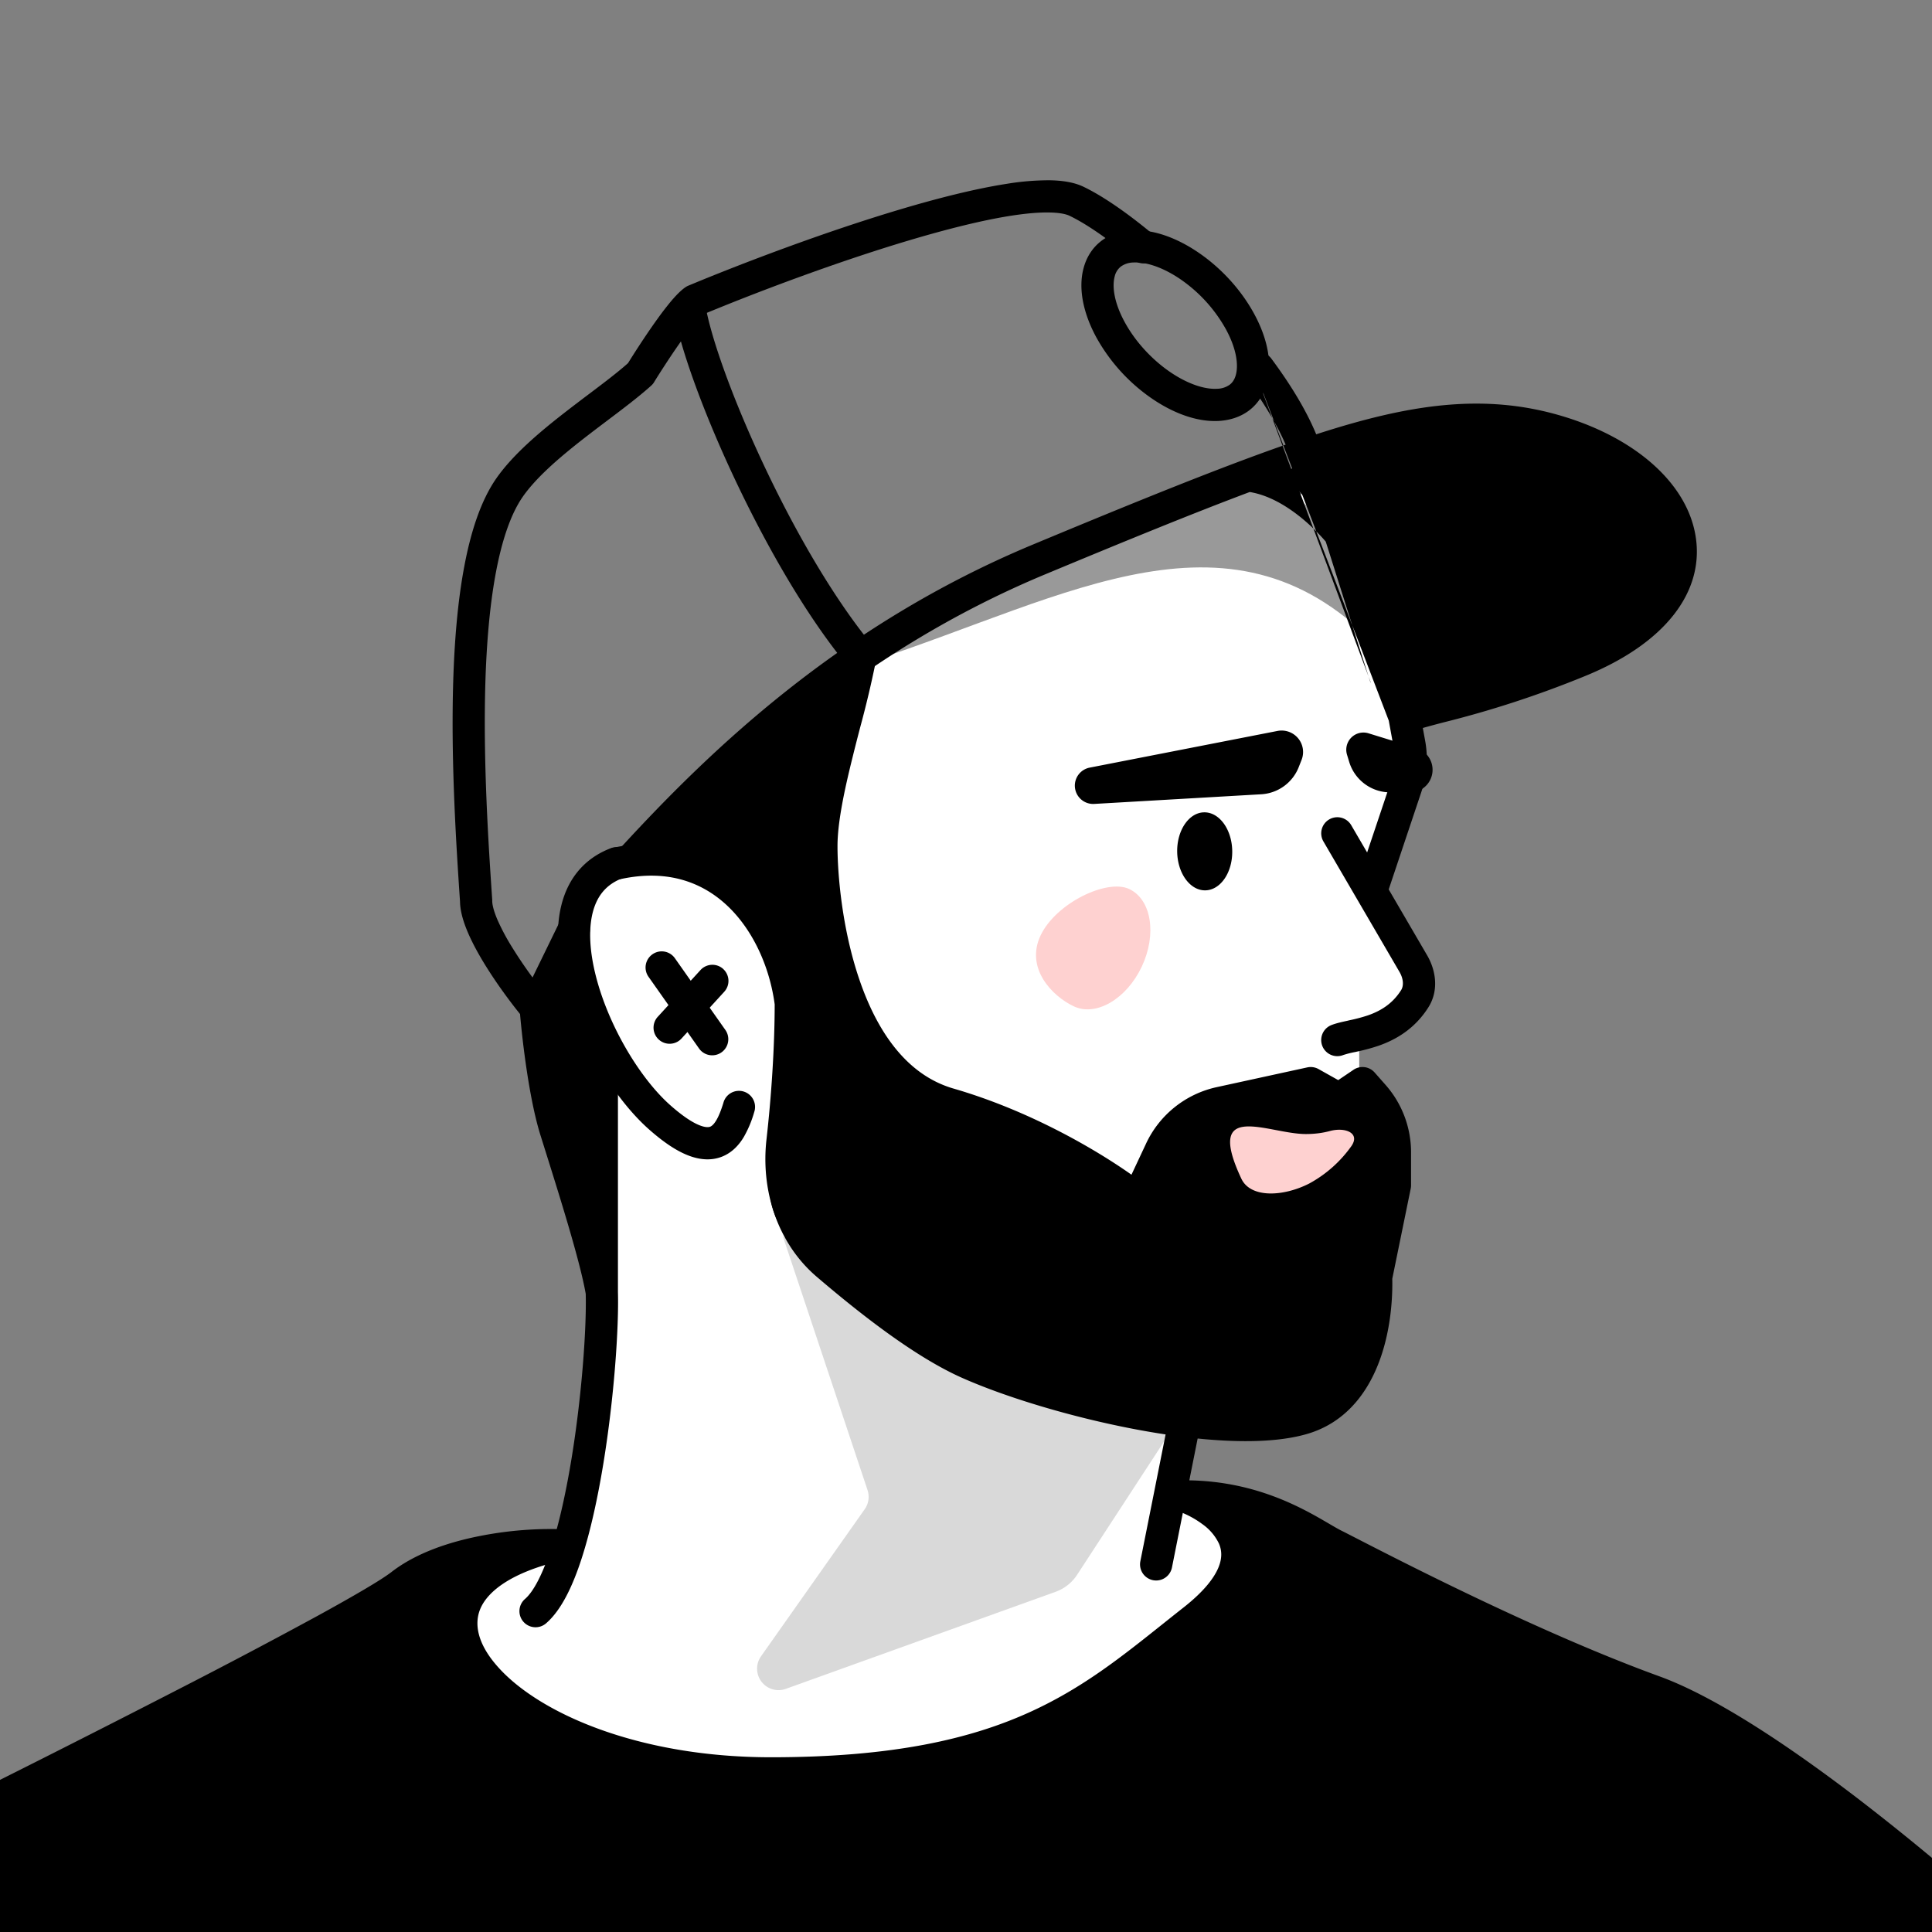 <svg xmlns="http://www.w3.org/2000/svg" width="45" height="45" fill="none"><rect width="100%" height="100%" fill="#808080" stroke="none"/><g clip-path="url(#a)"><path fill="#fff" d="m13.023 35.956-2.148.565v4.282l6.895 2.148 9.992-2.797 1.898-4.198-2.498-1.099.6-2.297 3.897-4.347v-3.847l1.598-1.35-1.298-2.447.899-3.348-.9-5.345-3.147-.7-7.494 3.247-5.646 4.997c-.633.266-1.968.98-2.248 1.698-.35.9.35 3.048.65 6.845.24 3.038-.6 6.428-1.05 7.993Z"/><path fill="#000" fill-rule="evenodd" d="M16.365 7.328c1.216-.506 3.092-1.218 4.818-1.732.874-.26 1.7-.468 2.378-.573.338-.052.631-.078.87-.074.244.003.399.037.483.078.386.186.903.54 1.472 1.015a.375.375 0 1 0 .48-.576c-.589-.49-1.16-.89-1.627-1.115-.228-.11-.51-.148-.798-.152a6.09 6.09 0 0 0-.995.083c-.726.113-1.589.33-2.478.595-1.78.53-3.705 1.264-4.936 1.777a.374.374 0 0 0-.068.037c-.145.1-.302.281-.435.45-.143.18-.294.394-.431.594a21.38 21.38 0 0 0-.46.707l-.012.018c-.244.217-.559.455-.91.72-.186.14-.382.289-.584.446-.577.45-1.185.965-1.566 1.508-.37.528-.603 1.262-.754 2.07-.153.814-.228 1.74-.256 2.678-.056 1.871.072 3.83.159 5.119.003.234.084.486.182.716.104.243.243.498.393.742.27.44.587.868.823 1.16.056.65.212 1.966.468 2.798l.159.507c.305.973.774 2.466.903 3.214.02.77-.085 2.34-.332 3.844-.125.76-.283 1.489-.475 2.081-.2.614-.412 1.01-.605 1.178a.375.375 0 1 0 .492.566c.362-.315.625-.89.826-1.512.208-.643.374-1.413.502-2.191.255-1.55.365-3.186.342-4.008v-5.785a.375.375 0 0 0-.75 0v2.987l-.196-.625a106.54 106.54 0 0 1-.15-.477c-.233-.757-.384-2.018-.438-2.652l.844-1.728a.375.375 0 1 0-.675-.329l-.624 1.28a10.365 10.365 0 0 1-.474-.7 5.132 5.132 0 0 1-.344-.645c-.087-.204-.121-.35-.121-.435v-.025c-.088-1.292-.214-3.222-.16-5.057.028-.917.101-1.801.244-2.563.144-.77.353-1.38.631-1.777.31-.442.835-.897 1.413-1.348.175-.136.357-.274.537-.41.388-.292.764-.577 1.039-.826a.373.373 0 0 0 .067-.081l.002-.004.007-.012.028-.045a22.84 22.84 0 0 1 .444-.681c.133-.194.273-.391.4-.553.117-.146.2-.236.248-.277Zm12.722.945a.375.375 0 0 1 .524.078c.437.588.81 1.193 1.046 1.765 2.148-.697 3.923-.984 5.796-.404 1.66.514 2.847 1.553 3.042 2.783.204 1.282-.696 2.493-2.604 3.263a23.905 23.905 0 0 1-3.261 1.066 22.82 22.82 0 0 0-.49.132l.054.294c.073.395.044.803-.084 1.184l-.808 2.413a.375.375 0 0 1-.712-.238l.81-2.413c.087-.26.107-.54.057-.81l-.11-.602m-.414-.874a.38.38 0 0 1-.03-.068 1217.46 1217.46 0 0 1-.946-2.983l-.078-.244a4.59 4.59 0 0 0-.533-.525c-.346-.288-.782-.557-1.238-.63-1.329.499-2.883 1.135-4.753 1.913-4.416 1.837-7.363 4.722-9.333 6.863a.375.375 0 1 1-.552-.507c1.996-2.17 5.032-5.15 9.597-7.049 1.91-.795 3.504-1.446 4.866-1.956a49.74 49.74 0 0 1 1.012-.367c-.203-.478-.529-1.01-.936-1.56a.375.375 0 0 1 .078-.524m1.098 2.795c.124-.044.245-.086.365-.126 2.265-.766 3.94-1.053 5.681-.514 1.536.476 2.393 1.363 2.523 2.185.123.77-.37 1.734-2.143 2.45a23.105 23.105 0 0 1-2.725.918l-.436.115a27.461 27.461 0 0 0-.514.138 12.377 12.377 0 0 0-.329-.653 1294.989 1294.989 0 0 1-.935-2.948l-.1-.313a.377.377 0 0 0-.062-.119l-.295.231.295-.23V12.2l-.001-.001-.003-.004-.01-.013c-.01-.01-.022-.026-.038-.045a5.33 5.33 0 0 0-.633-.624 4.352 4.352 0 0 0-.64-.445Z" clip-rule="evenodd"/><path fill="#000" d="m29.825 11.009-.004.001c2.426 2.21 2.661 4.952 2.797 6.07l2.354-1.042c1.419-.528 4.201-1.974 3.984-3.531-.272-1.947-1.041-1.947-3.214-2.536-1.737-.47-4.452.51-5.917 1.038Zm-2.176 14.707-1.15 2.222c-.612-.494-2.347-1.63-4.393-2.222-2.558-.74-2.718-4.655-2.718-5.985 0-1.192.734-3.438.967-4.69-1.4.34-4.618 3.462-6.052 4.981 2.475-.53 3.89 1.562 4.116 3.348 0 1.242-.241 2.684-.464 3.802-.14.702.09 1.431.642 1.887 1.128.933 2.76 2.16 3.972 2.695 1.988.877 5.962 1.812 7.77 1.286 1.445-.42 1.745-2.201 1.714-3.29l.566-2.007-.176-1.91-.896-.858-.546.37-.663-.37-2.69.74Z"/><path fill="#000" fill-rule="evenodd" d="M20.102 14.957a.375.375 0 0 1 .3.437 24.242 24.242 0 0 1-.369 1.556c-.059.227-.118.456-.173.68-.198.794-.353 1.535-.353 2.079 0 .637.101 1.91.508 3.103.41 1.205 1.095 2.225 2.195 2.543 1.776.515 3.32 1.424 4.144 2.006l.34-.725a2.375 2.375 0 0 1 1.644-1.314l2.11-.46a.375.375 0 0 1 .262.038l.46.258.355-.24a.375.375 0 0 1 .492.062l.256.29c.383.434.593.993.593 1.57v.766a.38.38 0 0 1-.007.075l-.43 2.103c.011.571-.062 1.322-.332 2-.278.7-.784 1.363-1.654 1.616-.996.29-2.52.17-3.992-.108-1.49-.282-3.008-.742-4.033-1.195-1.104-.487-2.393-1.502-3.397-2.36-.928-.795-1.3-2.029-1.168-3.197.112-.988.19-2.134.191-3.146-.109-.821-.468-1.674-1.06-2.256-.584-.573-1.408-.902-2.519-.664a.375.375 0 1 1-.157-.733c1.364-.293 2.443.117 3.201.862.743.73 1.16 1.762 1.282 2.72a.372.372 0 0 1 .003.047c0 1.052-.08 2.236-.196 3.254-.11.968.205 1.939.91 2.542 1.007.862 2.221 1.808 3.212 2.245.963.425 2.425.87 3.87 1.144 1.465.277 2.832.361 3.643.125.576-.167.942-.606 1.168-1.173.227-.572.292-1.234.277-1.746 0-.028.002-.057.008-.085l.43-2.108v-.727c0-.396-.144-.778-.405-1.075l-.038-.042-.272.184a.375.375 0 0 1-.394.017l-.539-.3-1.97.43c-.495.108-.91.44-1.126.899l-.534 1.143a.375.375 0 0 1-.576.133c-.581-.47-2.272-1.578-4.26-2.154-1.458-.422-2.26-1.74-2.697-3.022-.441-1.293-.548-2.654-.548-3.345 0-.648.18-1.474.375-2.26.06-.244.122-.484.183-.717.14-.542.27-1.048.35-1.475a.375.375 0 0 1 .437-.3Z" clip-rule="evenodd"/><path fill="#000" fill-rule="evenodd" d="M14.711 19.974a.375.375 0 0 1-.217.483c-.38.145-.592.418-.689.8-.101.4-.07.92.078 1.493.296 1.151 1.023 2.37 1.738 3 .296.261.516.398.673.46.152.06.22.043.247.033.032-.012.082-.048.142-.148.061-.102.114-.24.166-.407a.375.375 0 1 1 .717.218 2.593 2.593 0 0 1-.24.574c-.108.182-.27.367-.513.462-.25.097-.52.075-.796-.035-.27-.107-.564-.305-.892-.594-.844-.744-1.64-2.102-1.969-3.376-.164-.639-.222-1.295-.078-1.863.148-.587.512-1.075 1.15-1.318a.375.375 0 0 1 .483.218Z" clip-rule="evenodd"/><path fill="#FED1D0" d="M30.975 26.344c.353-.096.71.043.505.346a2.9 2.9 0 0 1-.988.878c-.606.308-1.365.342-1.579-.115-.867-1.851.628-1.039 1.503-1.039.218 0 .403-.028.559-.07Z"/><path fill="#000" d="M9.346 36.913c1.023-.796 2.84-.947 3.62-.923-4.756 1.136-1.311 5.315 4.992 5.315 5.763 0 7.51-1.733 9.853-3.579 1.987-1.565.56-2.588-.22-2.872 1.839 0 2.924.852 3.491 1.136.568.284 4.317 2.271 7.44 3.407 2.5.909 6.674 4.449 8.448 6.105l3.337 3.55H6.72l-9.016-6.034c3.455-1.704 10.62-5.31 11.642-6.105Z"/><path fill="#000" fill-rule="evenodd" d="M27.221 34.789a.375.375 0 0 1 .37-.31c1.636 0 2.742.647 3.357 1.006.119.07.22.129.302.17.068.033.177.09.324.165 1.113.572 4.339 2.23 7.077 3.225 1.308.476 3.016 1.62 4.595 2.826a56.605 56.605 0 0 1 3.997 3.374l3.337 3.55a.375.375 0 0 1-.273.632H6.72a.375.375 0 0 1-.209-.064l-9.015-6.034a.375.375 0 0 1 .042-.648 441.523 441.523 0 0 0 6.727-3.39 148.407 148.407 0 0 0 3.136-1.657c.879-.482 1.488-.841 1.715-1.017.579-.45 1.356-.702 2.058-.84a8.555 8.555 0 0 1 1.804-.162.375.375 0 0 1 .076.74c-1.15.275-1.683.708-1.858 1.098-.163.363-.077.836.4 1.371.957 1.079 3.272 2.106 6.362 2.106 2.843 0 4.664-.427 6.053-1.063 1.207-.553 2.102-1.267 3.089-2.055.157-.125.316-.252.479-.38.468-.37.7-.679.8-.92.094-.227.078-.406.014-.556a1.169 1.169 0 0 0-.385-.454 2.165 2.165 0 0 0-.546-.296.375.375 0 0 1-.24-.417Zm1.723.616a1.432 1.432 0 0 1 .127 1.396c-.167.4-.503.806-1.028 1.22l-.467.372c-.985.786-1.956 1.562-3.253 2.156-1.51.691-3.445 1.13-6.365 1.13-3.214 0-5.772-1.061-6.923-2.356-.579-.651-.856-1.436-.524-2.177.086-.191.208-.368.365-.53-.495.133-.957.326-1.3.593-.284.22-.953.61-1.814 1.082a152.7 152.7 0 0 1-3.153 1.667 436.819 436.819 0 0 1-6.158 3.109l8.383 5.61H49.44l-2.735-2.909a55.902 55.902 0 0 0-3.915-3.3c-1.577-1.206-3.205-2.285-4.396-2.718-2.791-1.015-6.074-2.703-7.17-3.267-.142-.072-.246-.126-.31-.157-.113-.057-.238-.13-.377-.21-.399-.23-.91-.526-1.593-.711Zm2.016-16.319a.375.375 0 0 1 .513.135l1.77 3.034c.192.33.283.803.026 1.209-.322.508-.766.756-1.158.893a4.48 4.48 0 0 1-.523.141l-.015.004a2.2 2.2 0 0 0-.287.072.375.375 0 0 1-.275-.698c.112-.044.255-.075.375-.101l.04-.01a3.75 3.75 0 0 0 .438-.116c.288-.101.567-.264.77-.586.059-.092.065-.251-.04-.43l-1.769-3.034a.375.375 0 0 1 .135-.513ZM15.999 6.81a.375.375 0 0 1 .432.306c.124.727.602 2.087 1.293 3.573.687 1.48 1.564 3.043 2.463 4.178a.375.375 0 0 1-.588.466c-.95-1.199-1.855-2.82-2.556-4.328-.697-1.501-1.21-2.935-1.351-3.763a.375.375 0 0 1 .307-.432Zm-.803 15.418a.375.375 0 0 1 .523.09l1.173 1.667a.375.375 0 1 1-.613.432l-1.174-1.666a.375.375 0 0 1 .091-.523Z" clip-rule="evenodd"/><path fill="#000" fill-rule="evenodd" d="M16.845 22.57c.153.14.164.377.024.53l-.987 1.08a.375.375 0 1 1-.554-.505l.988-1.081a.375.375 0 0 1 .53-.024Z" clip-rule="evenodd"/><path fill="#000" d="M12.434 23.322c-.052 1.049.765 3.822 1.18 5.078l.459-4.095c-.472-.655-.743-1.715-.82-2.162l-.819 1.18Z"/><path fill="#000" d="M32.153 15.139c-3.402-3.657-7.24-1.247-11.876.27 1.517-1.84 6.836-3.683 9.229-4.428l1.349 1.16 1.298 2.998Z" opacity=".4"/><path fill="#000" d="m27.36 33.198-3.064-.675-1.568-.522-1.812-.976-2.682-2.23 1.972 5.91a.5.5 0 0 1-.065.447l-2.416 3.427a.5.5 0 0 0 .578.758l6.284-2.261a1 1 0 0 0 .5-.395l2.272-3.483Z" opacity=".15"/><path fill="#FED1D0" d="M26.302 20.707c.518.245.648 1.055.291 1.81-.357.754-1.066 1.167-1.583.922-.518-.245-1.13-.896-.773-1.65.357-.754 1.547-1.327 2.065-1.082Z"/><path fill="#000" d="M28.701 19.82c.008.502-.273.913-.628.918-.354.005-.647-.398-.654-.9-.007-.5.274-.912.628-.917.354-.005.647.398.654.9Zm.676-1.32-3.892.225a.427.427 0 0 1-.107-.845l4.378-.855a.5.5 0 0 1 .56.675l-.067.17a1 1 0 0 1-.872.63Zm3.001-.044.465.002A.528.528 0 0 0 33 17.427l-1.125-.347a.4.4 0 0 0-.5.5l.051.168a1 1 0 0 0 .951.708Z"/><path fill="#000" fill-rule="evenodd" d="M27.79 32.114c.203.04.335.238.295.44l-.788 3.957a.375.375 0 0 1-.736-.147l.788-3.956a.375.375 0 0 1 .441-.294Zm.162-26.205c.499.348.958.842 1.263 1.407.302.557.422 1.13.296 1.605-.064.243-.194.46-.394.621-.2.16-.449.245-.722.262-.534.032-1.107-.2-1.598-.544a4.194 4.194 0 0 1-1.264-1.407c-.301-.557-.422-1.13-.295-1.605.064-.243.194-.461.394-.621.2-.16.449-.245.722-.262.534-.032 1.107.2 1.598.544Zm-.43.614c-.417-.291-.823-.427-1.123-.409a.513.513 0 0 0-.298.099.415.415 0 0 0-.138.227c-.06.225-.02.595.23 1.056.246.455.624.863 1.034 1.15.417.291.823.427 1.123.409a.513.513 0 0 0 .298-.099c.06-.048.11-.12.138-.227.06-.225.02-.595-.23-1.056a3.445 3.445 0 0 0-1.034-1.15Z" clip-rule="evenodd"/></g><defs><clipPath id="a"><path fill="#fff" d="M45 0H0v45h45z"/></clipPath></defs></svg>